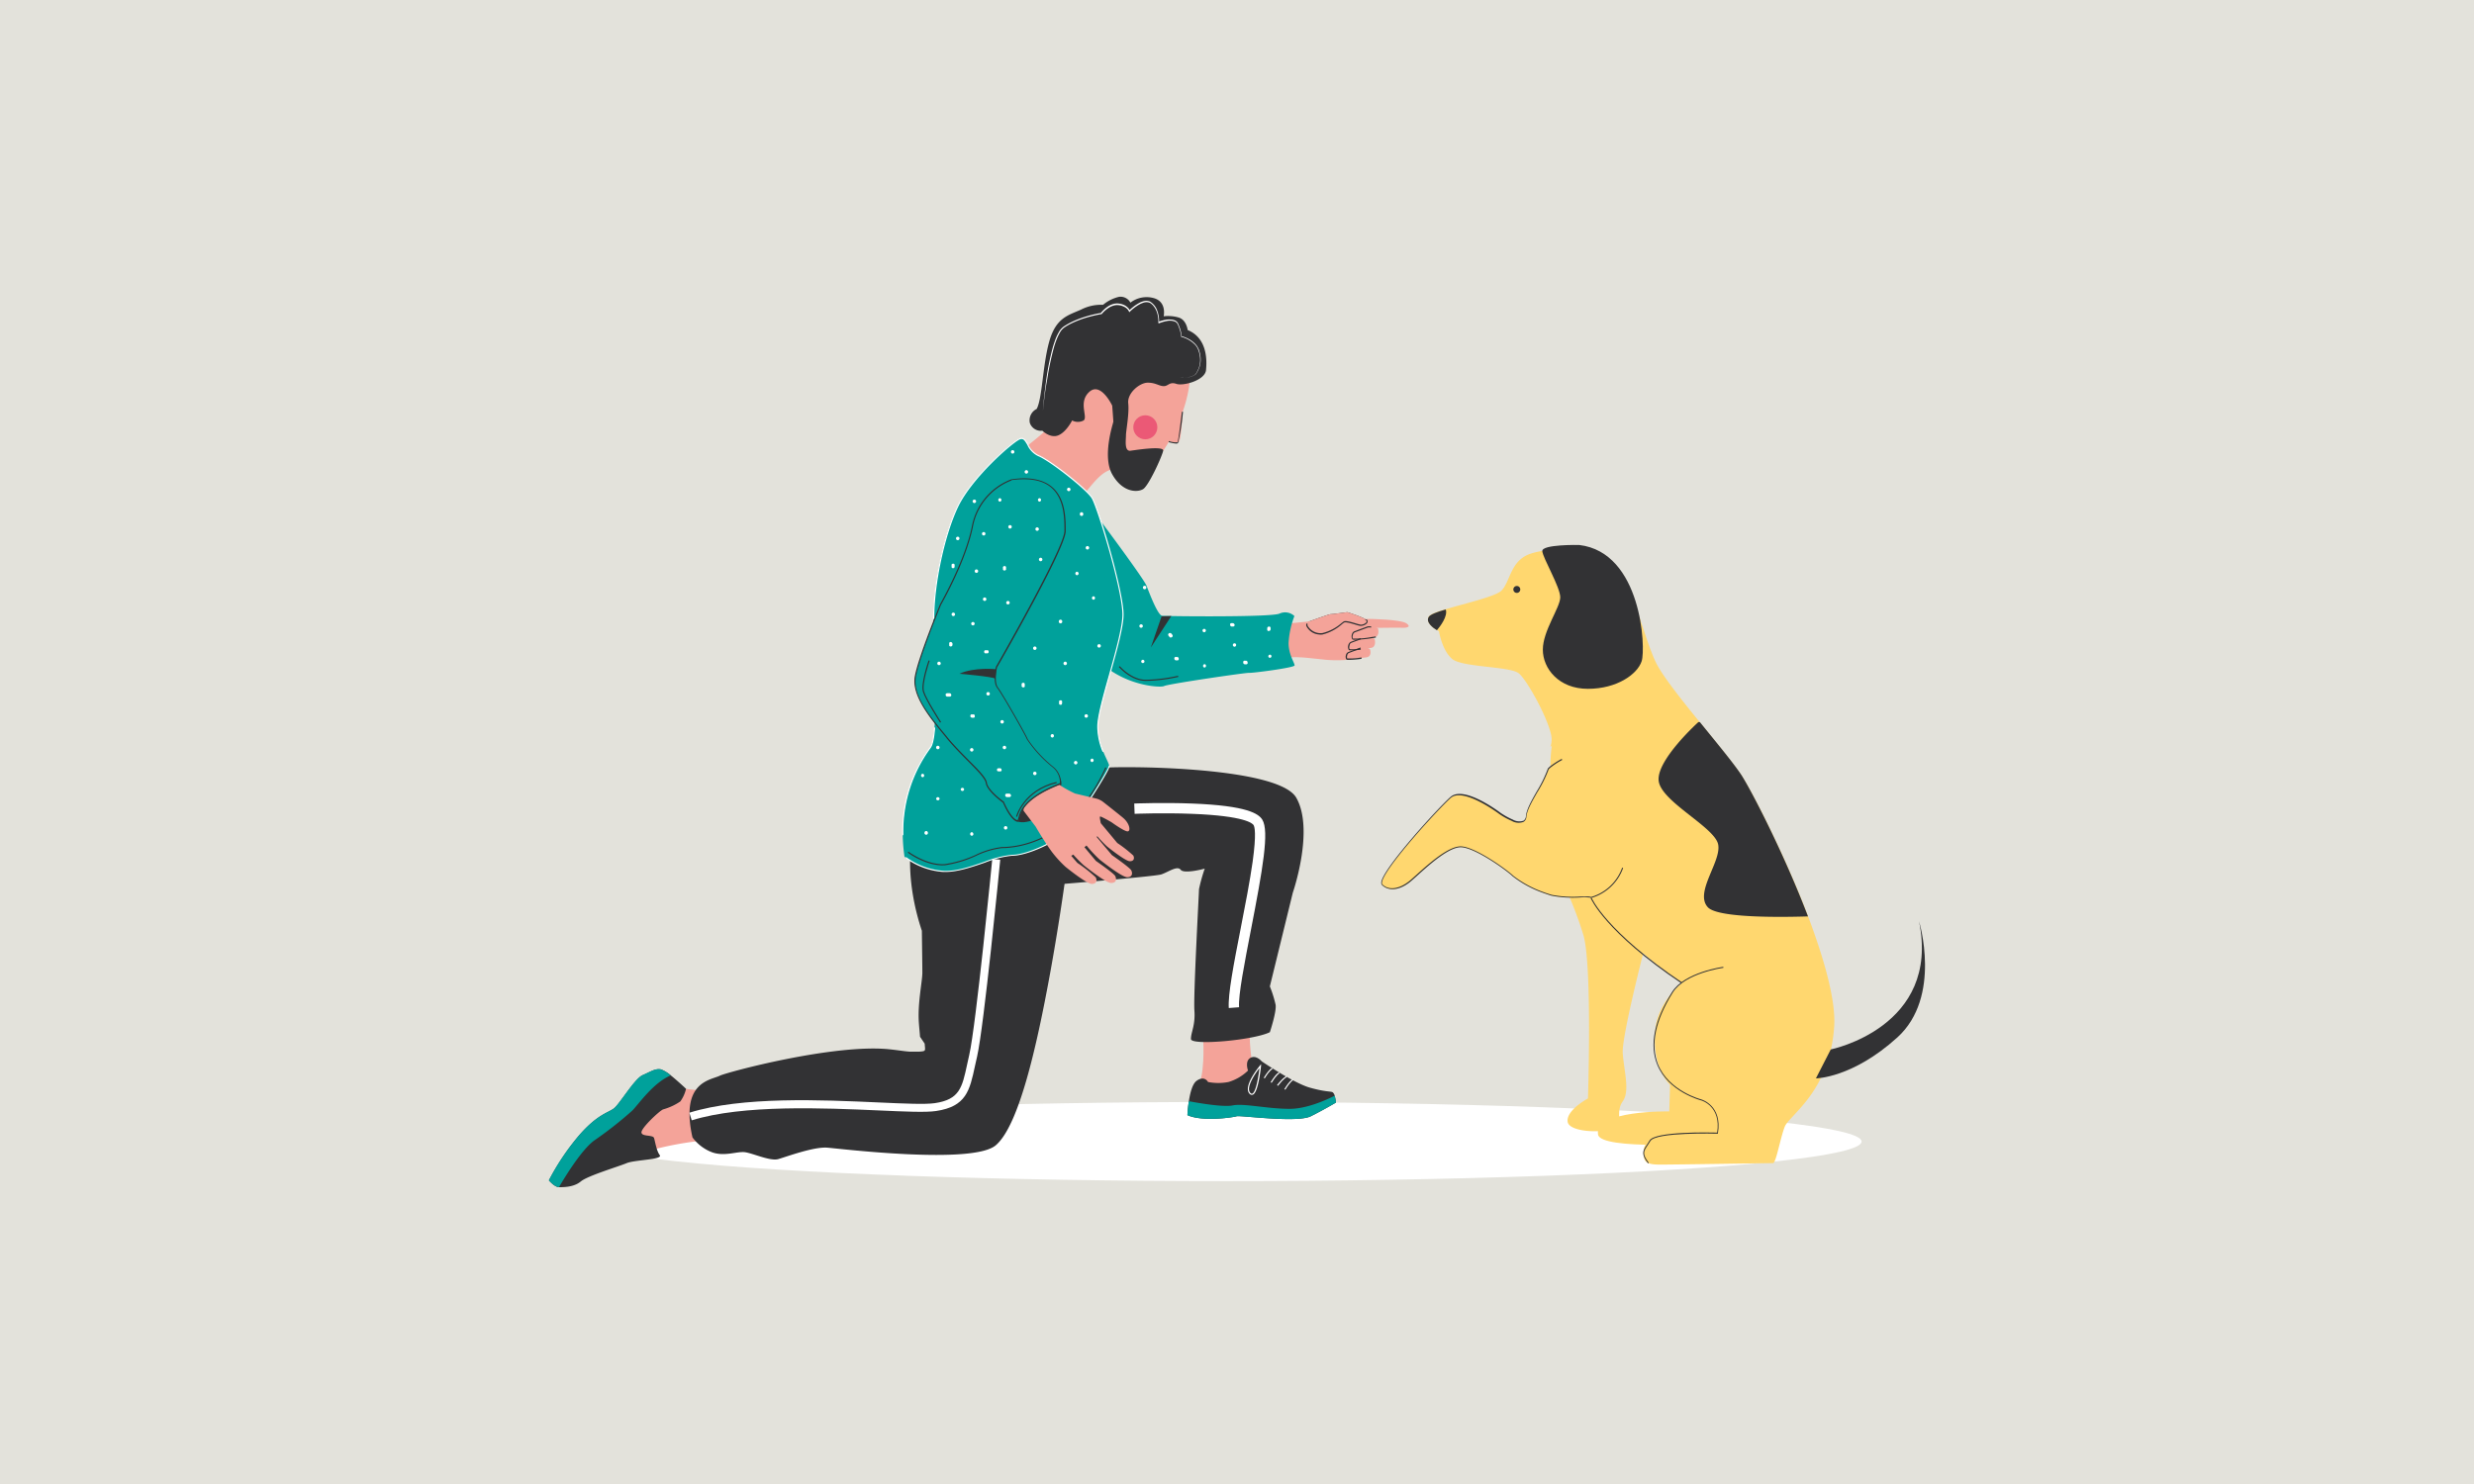 <svg id="Layer_2" data-name="Layer 2" xmlns="http://www.w3.org/2000/svg" viewBox="0 0 500 300"><defs><style>.cls-1{fill:#e3e2db;}.cls-2{fill:#fff;}.cls-3{fill:#f4a399;}.cls-4{fill:#323234;}.cls-5{fill:#00a19b;}.cls-6{fill:#eb5976;}.cls-7{fill:#ffd76f;}</style></defs><rect class="cls-1" width="500" height="300"/><ellipse class="cls-2" cx="247.84" cy="230.77" rx="128.39" ry="8"/><path class="cls-3" d="M131.25,232.6a66.4,66.4,0,0,1,11.33-2.08l.94-9.94s-3.93-.23-6.47-.7S121.08,227.51,131.25,232.6Z"/><path class="cls-3" d="M239.59,71.33c-3.49-6.24-8.56-9.49-15-8.79s-8.79,4.17-11.8,11.11,0,11.33-.69,12.48-5.31,4.63-5.31,4.63c-.69,2.78,10.64,9,11.57,9.49s4.4-6.94,8.1-5.09c3.21,1.6,4,.93,4.13.74a.8.8,0,0,1,.13-.13c1.82-1.13,3.8-3.54,5.51-6.48a5.45,5.45,0,0,0,2,.09c.46-.23.8-6.13.8-6.13h0C240.57,78.75,241.15,74.15,239.59,71.33Z"/><path class="cls-3" d="M243.14,209.48s.46,6.24-.69,9.48,8.32,1.38,10.86-2.31c0,0-.94-5.55-.69-8.1S243.14,209.48,243.14,209.48Z"/><path class="cls-4" d="M194,170.3l-9.79-.35s-1.44,7.63,2.1,18.21c.05,4,.1,7.42.1,8.49,0,1.72-1,6.29-.7,10.17.06.9.18,2,.23,2.77,0,0,.94,1.38.94,1.39.1,1.49.34,1.52-1.15,1.62h-1.39c-.74.05-2.31-.23-4.39-.46-11.18-1.25-33.07,4.63-34.45,5.31-1.85.93-8.09,1.15-5.55,12.48a8.78,8.78,0,0,0,3.93,3c2.55.94,5.09-.23,6.71,0s5.08,1.85,6.7,1.39,7.17-2.54,9.94-2.31,29.35,3.46,34-.47,8.25-19.71,11-34.79c3.13-17.22,4.63-31.44,4.63-31.44Z"/><path class="cls-4" d="M210.19,179.08s23.1-1.85,24.5-2.31,3.24-1.85,3.93-.94,4.86-.23,4.86-.23a33.13,33.13,0,0,0-1.16,4.16c0,.7-1.15,21.5-.93,24.51s-.7,4.39-.7,5.77,12.72.24,15.95-1.38c0,0,1.39-4.16,1.16-5.55a23.71,23.71,0,0,0-1.16-3.7l4.64-18.95s4.4-12.71.7-19.19-36.53-6.47-39.76-6S210.89,162.9,210.19,179.08Z"/><path class="cls-4" d="M209.51,82.67a2.57,2.57,0,0,0-1.39,2.78,2.35,2.35,0,0,0,2.54,1.62s1.62,1.61,3.24.93,2.78-3,2.78-3A2.5,2.5,0,0,0,219,85c.93-.7-1.16-3.71,1.16-5.79S224.78,82,224.78,82s.23,3,.23,3.24-2.31,6.94-.23,10.64,5.09,3.7,6.24,3,3.82-6.6,4.06-7.75-6.48,0-6.71,0c-1.16,0-.81-2.19-.81-3.12s.69-4.4.46-6.48,2.32-4.17,3.94-4.17,2.31.7,3.24.7,1.15-.94,2.54-.46,5.79-.7,6-2.78.23-6.48-3.71-8.1c0,0-.23-2.08-1.85-2.54a7.6,7.6,0,0,0-3-.24s.69-3-2.09-3.7a5.38,5.38,0,0,0-4.63.94A2.27,2.27,0,0,0,226.17,60a7.81,7.81,0,0,0-3.24,1.62,8.87,8.87,0,0,0-4.39.94c-2.55,1.17-5.1,1.58-6.47,6.43S210.66,80.59,209.51,82.67Z"/><path class="cls-5" d="M182.8,173.19a14.28,14.28,0,0,0,7.86,3c4.63.23,10.64-3.23,13.87-3.23s9.25-3,11.1-4.86,8.55-12.25,8.55-13.18-2.31-3.93-2.31-8.08S227,129,227,124.18s-5.09-21.73-6.25-23.58-8.55-7.63-10.86-8.55S207.66,88,206,88.7s-9.71,7.86-12.48,13.63-4.86,15.72-4.86,22.66,1.16,23.81-.69,26.12S181.07,161.28,182.8,173.19Z"/><path class="cls-4" d="M204.78,165.33s.68,1.85,4.61.23,5.81-6.9,4.86-8.2S203.64,156.31,204.78,165.33Z"/><path class="cls-4" d="M190.46,174.93c-3.55,0-7-2.55-7-2.58l.14-.18s3.71,2.75,7.32,2.52a23.18,23.18,0,0,0,6.27-1.87,17,17,0,0,1,5.29-1.59c3.2,0,14.14-1.16,20.92-16.11l.21.1c-6.85,15.07-17.91,16.23-21.14,16.23a17,17,0,0,0-5.2,1.56,22.61,22.61,0,0,1-6.35,1.91Z"/><path class="cls-2" d="M224.06,154.88v0c0,.81-6.53,11.11-8.52,13.1-1.81,1.81-7.8,4.82-11,4.82a20.39,20.39,0,0,0-5.55,1.4c-2.69.92-5.74,2-8.31,1.84a14.46,14.46,0,0,1-7.64-2.85,2,2,0,0,0,.08.26.29.29,0,0,0,0,.1,14.58,14.58,0,0,0,7.51,2.72h.46c2.51,0,5.39-1,7.95-1.88a20.24,20.24,0,0,1,5.47-1.39c3.35,0,9.34-3,11.18-4.88s8.58-12.26,8.58-13.26a1.11,1.11,0,0,0,0-.19Z"/><path class="cls-4" d="M264.55,125.63s4.08-1.48,4.32-1.46,3.43-.42,3.43-.42,3.81,1.18,4,1.74-.82,1-1.31.94-2.88-1-3.37-.66-2.35,2.1-4.32,2.41S263.2,126.39,264.55,125.63Z"/><path class="cls-3" d="M260,126.06l5.4-.5s10-.81,10.71-.26-.25,5.57-1.1,7-5.45,1.22-7.14,1.07-5.77-.76-7.49-.42S258.8,128.14,260,126.06Z"/><path class="cls-3" d="M271.35,125.3l5.46-.18s6.31.08,7.46.91-.32.93-1.06.87-7,.11-10.69,0Z"/><path class="cls-3" d="M264.55,125.63s4.08-1.48,4.32-1.46,3.43-.42,3.43-.42,3.81,1.18,4,1.74-.82,1-1.31.94-2.88-1-3.37-.66-2.35,2.1-4.32,2.41S263.2,126.39,264.55,125.63Z"/><path class="cls-3" d="M278.51,127.12s.41,1.59-.82,1.73c-.48.05-4.18.6-4.4.33a1.13,1.13,0,0,1,.37-1.42l2.72-1S278.25,126.51,278.51,127.12Z"/><path class="cls-3" d="M277.84,129.26s.41,1.59-.82,1.73c-.48,0-4.19.6-4.41.34s-.13-1.23.37-1.43,2.72-1,2.72-1S277.59,128.64,277.84,129.26Z"/><path class="cls-3" d="M276.9,131.32s.45,1.39-.74,1.56c-.43.06-3.77.54-4,.31a1,1,0,0,1,.33-1.28c.46-.19,2.45-.92,2.45-.92S276.69,130.77,276.9,131.32Z"/><path class="cls-4" d="M278,128.64a.82.82,0,0,1-.28.07l-.47.06a17,17,0,0,1-3.83.32,1,1,0,0,1,0-.72.72.72,0,0,1,.36-.52c.48-.18,2.52-.93,2.7-1a5.32,5.32,0,0,1,.69,0l-.11-.24c-.21,0-.42,0-.62,0h0s-2.22.82-2.72,1a.94.94,0,0,0-.51.68,1.19,1.19,0,0,0,.09.94.45.45,0,0,0,.31.1,22.54,22.54,0,0,0,3.73-.33l.47-.07a1.31,1.31,0,0,0,.27-.06A1,1,0,0,0,278,128.64Z"/><path class="cls-4" d="M275,131.11a8.1,8.1,0,0,1-2.25.12,1,1,0,0,1,0-.71A.72.72,0,0,1,273,130c.31-.13,1.35-.51,2.05-.77l-.06-.1A.41.41,0,0,1,275,129l-2,.75a1,1,0,0,0-.51.68,1.18,1.18,0,0,0,.09.94c0,.05.13.09.31.1a11.73,11.73,0,0,0,2.13-.14Z"/><path class="cls-4" d="M275.15,132.9a12.48,12.48,0,0,1-2.87.2.83.83,0,0,1,0-.62.62.62,0,0,1,.31-.46c.4-.16,2.06-.77,2.39-.89v0a1.79,1.79,0,0,1,0-.23h-.05s-2,.74-2.45.92a.85.85,0,0,0-.47.62,1.08,1.08,0,0,0,.09.86.49.49,0,0,0,.31.09,17.14,17.14,0,0,0,2.77-.21A2,2,0,0,0,275.15,132.9Z"/><path class="cls-4" d="M276.26,125.26h-.08l-.43-.06a1,1,0,0,1,.43.33.32.32,0,0,1-.08.31,1.52,1.52,0,0,1-1.11.44,8.93,8.93,0,0,1-.89-.23c-1.23-.37-2.19-.63-2.55-.41l-.45.34a9.18,9.18,0,0,1-3.83,2,3,3,0,0,1-3-1.5.76.76,0,0,1,0-.42,1,1,0,0,1-.24,0,.84.84,0,0,0,0,.52,3.11,3.11,0,0,0,2.57,1.69,2.57,2.57,0,0,0,.68,0,9.39,9.39,0,0,0,3.95-2.1,3.25,3.25,0,0,1,.42-.31c.28-.19,1.58.2,2.35.43a7.47,7.47,0,0,0,.93.24,1.76,1.76,0,0,0,1.32-.52.6.6,0,0,0,.12-.56A.52.52,0,0,0,276.26,125.26Z"/><path class="cls-3" d="M223.72,171.1s3.7,3,4.62,3,.94-.69.7-1.15a27,27,0,0,0-3.24-2.54l-3.33-4h0c-.12-.65-.26-1.22-.14-1.34s2.31,1.15,2.31,1.15,2.55,1.85,3.24,1.85.46-1.62-.94-2.77c-.53-.45-2.76-2.22-3.91-3.12a3.86,3.86,0,0,0-1.59-.77l-4.19-1s-3-1.38-3.7-2.31-6.47-.94-6.7,5.78l2.45,3.22s1.83,3.16,3.31,5.14a22.63,22.63,0,0,0,2.74,3s4.24,3.45,5.3,3.45,1.07-.8.8-1.33a29.61,29.61,0,0,0-3.71-2.92L216.49,173a4.49,4.49,0,0,0,.42-.24,28.58,28.58,0,0,0,2.07,2.12s4.46,3.62,5.58,3.62,1.11-.83.84-1.39-3.91-3.07-3.91-3.07l-2.33-2.78.43-.33a27.84,27.84,0,0,0,2.62,2.81s4.47,3.59,5.58,3.59,1.12-.84.84-1.39-3.9-3.07-3.9-3.07l-3.1-3.68.14-.13A24.89,24.89,0,0,0,223.72,171.1Z"/><path class="cls-5" d="M222.51,105.4s8.63,11.55,9.2,13,2.26,6,3.18,6.09,22,.33,23.71-.45a2.71,2.71,0,0,1,3,.5,18.3,18.3,0,0,0-1.18,5.46c0,2.32,1.25,4.06,1.22,4.52s-8.49,1.56-9.18,1.5-16.45,2.26-17.17,2.66-8.12,0-13.24-5.12C222,133.56,224.65,111,222.51,105.4Z"/><path class="cls-4" d="M138.65,220.11a7.25,7.25,0,0,1-1.15,2.55,11.87,11.87,0,0,1-3.47,1.61c-.7.24-4.39,3.7-4.39,4.63s2.31.46,2.54,1.15.47,2.55,1.16,3.47-5.09.94-6.7,1.62-7.87,2.54-9.26,3.7S113.92,240,113,240h0c-.92,0-2.06-1.38-2.06-1.38a48.85,48.85,0,0,1,6.25-9.26c3.7-4.18,5.77-4.39,6.93-5.31s4.16-6,5.78-6.7,2.54-1.39,3.7-1.16a6.67,6.67,0,0,1,2,1.23C137,218.55,138.65,220.11,138.65,220.11Z"/><path class="cls-4" d="M270,222.89s-2.31,1.38-5.08,2.77-14.34-.23-15,0-6.93,1.16-9.94-.23a26.49,26.49,0,0,1,.29-2.81c.25-1.65.72-3.52,1.56-4.12,1.61-1.16,2.31.23,2.31.23a10.78,10.78,0,0,0,4.16,0,9.64,9.64,0,0,0,3.93-2.31s-.7-1.86.46-2.55,2.31.69,2.31.69,6.47,4.4,9.71,5.31,4.16.7,4.62.94a1.23,1.23,0,0,1,.41.7A9.14,9.14,0,0,1,270,222.89Z"/><path class="cls-5" d="M204.42,97a12.47,12.47,0,0,0-7.86,9.24c-1.39,7.17-6.47,16-6.47,16s-4.4,10.63-5.09,14.56,3.23,8.55,6.47,12.49,7.63,7.39,7.86,9,3.47,3.93,3.47,3.93,1.25,3,2.54,3.7c1.51.81-1.5-3.35,9-7.39a4.07,4.07,0,0,0-1.62-3.47,25.69,25.69,0,0,1-5.09-5.55c-.23-.69-5.08-9.25-6-10.4s-.23-4.17-.23-4.17,13.87-24,13.87-27.5S215.52,95.4,204.42,97Z"/><path class="cls-4" d="M205.57,165.12l-.22-.05c0-.06,1.48-5.41,8.17-7l.06.22C207,159.86,205.58,165.07,205.57,165.12Z"/><path class="cls-4" d="M205.64,166.12a.8.8,0,0,1-.35-.11c-1.27-.69-2.44-3.39-2.58-3.73-.32-.24-3.26-2.4-3.49-4-.13-.92-1.76-2.56-3.64-4.45-1.34-1.36-2.87-2.9-4.2-4.51l-.28-.35c-3.23-3.92-6.9-8.36-6.22-12.23s5.06-14.48,5.1-14.59,5.1-8.86,6.47-15.92a12.68,12.68,0,0,1,7.93-9.33h0c3.67-.54,6.45,0,8.28,1.58,2.73,2.36,2.72,6.5,2.72,8.74v.17c0,3.43-13.19,26.37-13.88,27.55-.05.24-.62,3,.21,4.06s5.79,9.71,6,10.43a25.71,25.71,0,0,0,5.05,5.5,4.19,4.19,0,0,1,1.66,3.57v.07l-.06,0c-7.34,2.81-8,5.66-8.33,6.87-.08.33-.13.55-.31.63A.29.29,0,0,1,205.64,166.12Zm-1.2-69a12.48,12.48,0,0,0-7.77,9.15c-1.37,7.11-6.43,15.9-6.48,16s-4.39,10.65-5.08,14.53,3,8.16,6.17,12l.28.35c1.32,1.6,2.85,3.13,4.19,4.49,2,2,3.56,3.58,3.7,4.58.22,1.56,3.38,3.83,3.43,3.85l0,0v0s1.24,3,2.49,3.64c.17.09.25.1.28.08a1.39,1.39,0,0,0,.18-.47c.31-1.24,1-4.13,8.39-7a4,4,0,0,0-1.57-3.29,25.17,25.17,0,0,1-5.13-5.6c-.25-.74-5.09-9.25-6-10.37s-.28-4.14-.25-4.26v0c.13-.24,13.85-24.06,13.85-27.45v-.21c0-2.19,0-6.26-2.64-8.55-1.76-1.54-4.49-2-8.08-1.53Z"/><path class="cls-2" d="M189,147.11l-.23-.08c-.15,2-.41,3.45-.85,4A28.53,28.53,0,0,0,182.35,169a3,3,0,0,1,.22-.28,28.36,28.36,0,0,1,5.52-17.51C188.57,150.59,188.84,149.11,189,147.11Z"/><path class="cls-2" d="M188.82,125c0-7,2.13-16.92,4.84-22.57,2.81-5.85,10.92-12.93,12.42-13.58.71-.31,1,.17,1.55,1.1a4.56,4.56,0,0,0,2.18,2.26c2.33.93,9.7,6.73,10.81,8.5s6.22,18.51,6.22,23.52c0,2.5-1.36,7.37-2.68,12.08-1.25,4.4-2.4,8.56-2.4,10.58a13.52,13.52,0,0,0,1.09,5.13l.2-.14a13,13,0,0,1-1.06-5c0-2,1.16-6.13,2.39-10.52,1.33-4.72,2.7-9.6,2.7-12.14,0-4.75-5-21.61-6.26-23.64-1.16-1.85-8.51-7.63-10.93-8.6a4.4,4.4,0,0,1-2.07-2.16c-.48-.85-.9-1.59-1.83-1.19-1.52.65-9.72,7.81-12.54,13.69-2.73,5.69-4.87,15.66-4.87,22.71v.25A2.17,2.17,0,0,1,188.82,125Z"/><polygon class="cls-4" points="234.76 124.59 232.58 130.9 236.73 124.53 234.76 124.59"/><path class="cls-4" d="M231.13,137.63c-2.84-.25-5-2.79-5-2.81l.18-.15s2.31,2.72,5.23,2.75a32.21,32.21,0,0,0,6.55-.81l.05.23a32.89,32.89,0,0,1-6.6.81Z"/><path class="cls-4" d="M190,146.09c-.13-.19-3-4.66-3.48-6.28s1.09-6.12,1.15-6.31l.22.08s-1.6,4.61-1.15,6.17,3.43,6.17,3.45,6.21Z"/><path class="cls-4" d="M201.34,135.29s-4.44-.48-7.44.91c0,0,6.67.57,7.26,1Z"/><path class="cls-2" d="M210.78,83c.16-2.14.4-4.28.7-6.41a50.69,50.69,0,0,1,1.28-6.33c.15-.52.31-1,.5-1.54a9.39,9.39,0,0,1,.68-1.48A3.45,3.45,0,0,1,215,66a13,13,0,0,1,1.4-.81,19.37,19.37,0,0,1,3-1.18,24.84,24.84,0,0,1,3.15-.75l-.06,0a6.67,6.67,0,0,1,1.25-1.18,3.86,3.86,0,0,1,1.59-.7,3.24,3.24,0,0,1,.88,0,3.56,3.56,0,0,1,.85.23,2.64,2.64,0,0,1,.76.48,1.93,1.93,0,0,1,.54.72l-.19,0a8.87,8.87,0,0,1,1.88-1.46,4.09,4.09,0,0,1,1.12-.47,2,2,0,0,1,1.22.07,3.47,3.47,0,0,1,1.49,1.86,6.07,6.07,0,0,1,.37,2.35l-.13-.09a8.12,8.12,0,0,1,1.69-.46,4.23,4.23,0,0,1,.87,0,2,2,0,0,1,.87.22,1.31,1.31,0,0,1,.59.68c.11.26.21.54.31.81a6.28,6.28,0,0,1,.36,1.71l0-.07a6.86,6.86,0,0,1,1.56.65,5.17,5.17,0,0,1,1.31,1.06c.09.11.18.22.26.34s.14.25.21.37a2.71,2.71,0,0,1,.17.39l.12.41a5.84,5.84,0,0,1,.21,1.67,4.67,4.67,0,0,1-.34,1.64,5.22,5.22,0,0,1-.37.75l-.1.18-.13.18a1.07,1.07,0,0,1-.16.14.66.66,0,0,1-.17.12,3.78,3.78,0,0,1-1.6.46,9.34,9.34,0,0,1-1.67,0,10.24,10.24,0,0,0,1.66,0,4,4,0,0,0,1.59-.48,1.52,1.52,0,0,0,.53-.62c.13-.24.25-.5.36-.75a5,5,0,0,0,.31-1.62,6,6,0,0,0-.23-1.64l-.13-.39-.15-.38a4.05,4.05,0,0,0-.21-.35,2.85,2.85,0,0,0-.25-.33,6,6,0,0,0-2.81-1.66h-.05v0a6.25,6.25,0,0,0-.37-1.66,7.77,7.77,0,0,0-.31-.8,1.15,1.15,0,0,0-.53-.6,2.79,2.79,0,0,0-1.64-.16,8.53,8.53,0,0,0-1.64.47l-.13,0v-.14a5.85,5.85,0,0,0-.36-2.27,4.27,4.27,0,0,0-.56-1l-.18-.22a1.94,1.94,0,0,0-.21-.2,1.42,1.42,0,0,0-.45-.32,1.77,1.77,0,0,0-1.09-.06,4.41,4.41,0,0,0-1.05.44A9,9,0,0,0,228.35,63l-.12.12-.07-.16a1.74,1.74,0,0,0-.48-.63,2.58,2.58,0,0,0-.7-.41,3.09,3.09,0,0,0-.79-.22,2.81,2.81,0,0,0-.82,0,3.81,3.81,0,0,0-1.5.66,6,6,0,0,0-1.22,1.13l0,0h0a26.12,26.12,0,0,0-3.12.73,19.68,19.68,0,0,0-3,1.16,11.35,11.35,0,0,0-1.39.8,3.11,3.11,0,0,0-1,1.18,10,10,0,0,0-.67,1.45c-.19.5-.35,1-.5,1.53a56.38,56.38,0,0,0-1.32,6.3C211.24,78.75,211,80.89,210.78,83Z"/><circle class="cls-6" cx="231.47" cy="86.38" r="2.43"/><path class="cls-4" d="M237.75,89.68a6.51,6.51,0,0,1-1.58-.31l.07-.22a4,4,0,0,0,1.73.26c.16-.25.63-3.92.89-6.17l.23,0a48.86,48.86,0,0,1-1,6.31A.52.52,0,0,1,237.75,89.68Z"/><path class="cls-2" d="M139.8,226.48l-.48-1.54c10.67-3.32,26.65-2.6,38.32-2.07,5.24.24,9.37.42,11.29.14,5-.74,5.52-3.12,6.54-7.88.13-.6.27-1.25.42-1.9,1.36-5.89,4.62-39.26,4.65-39.6l1.61.16c-.13,1.37-3.3,33.81-4.68,39.8l-.42,1.87c-1.07,5-1.77,8.24-7.88,9.14-2.07.31-6.27.12-11.6-.12C166.66,224,150.2,223.25,139.8,226.48Z"/><path class="cls-2" d="M248.34,203.78c-.2-2.68,1-8.91,2.41-16.12.92-4.68,1.85-9.51,2.41-13.45.79-5.7.4-7.08.19-7.41s-1.7-1.87-12.49-2.28c-5.84-.23-11.49,0-11.55,0l-.08-2.08c.05,0,5.77-.23,11.7,0,11.16.43,13.44,2.07,14.18,3.26,1.45,2.32.09,10-2.31,22.36-1.25,6.47-2.57,13.16-2.38,15.56Z"/><path class="cls-2" d="M187.19,168a.34.34,0,0,0-.35.34.35.35,0,1,0,.69,0,.34.34,0,0,0-.34-.34Z"/><path class="cls-2" d="M196.39,168.23a.35.35,0,0,0-.31.38.32.32,0,1,0,.63-.06A.36.36,0,0,0,196.39,168.23Z"/><path class="cls-2" d="M189.55,161.15a.35.35,0,0,0-.35.35.35.35,0,0,0,.69,0A.35.35,0,0,0,189.55,161.15Z"/><path class="cls-2" d="M194.5,159.26a.35.35,0,0,0-.34.35.35.35,0,0,0,.69,0A.35.35,0,0,0,194.5,159.26Z"/><path class="cls-2" d="M203.24,167a.35.35,0,1,0,.35.34.35.35,0,0,0-.35-.34Z"/><path class="cls-2" d="M189.55,150.76a.35.35,0,1,0,.34.35A.35.35,0,0,0,189.55,150.76Z"/><path class="cls-2" d="M186.46,156.42a.35.35,0,0,0-.31.38.36.36,0,0,0,.31.32.35.35,0,0,0,.32-.38A.36.36,0,0,0,186.46,156.42Z"/><path class="cls-2" d="M196.39,151.23a.35.35,0,0,0,0,.7.35.35,0,1,0,0-.7Z"/><path class="cls-2" d="M202.39,155.5a.38.38,0,0,0-.09-.15l-.07,0a.29.29,0,0,0-.18-.05h-.23a.35.35,0,0,0-.32.21.31.31,0,0,0,0,.13v.1a.46.46,0,0,0,.09.15l.07,0a.34.34,0,0,0,.17.05h.27a.32.32,0,0,0,.14,0,.3.3,0,0,0,.18-.18.22.22,0,0,0,0-.14Z"/><path class="cls-2" d="M204.19,160.54a.35.35,0,0,0-.24-.1h-.47a.37.37,0,0,0-.25.1.26.26,0,0,0-.07.11.32.32,0,0,0,0,.14.31.31,0,0,0,.1.24.33.33,0,0,0,.25.1H204a.31.31,0,0,0,.24-.1.28.28,0,0,0,.08-.11.2.2,0,0,0,0-.13A.35.35,0,0,0,204.19,160.54Z"/><path class="cls-2" d="M209.14,156a.35.35,0,0,0,0,.7.35.35,0,1,0,0-.7Z"/><path class="cls-2" d="M203,150.76a.35.35,0,1,0,.35.35A.35.35,0,0,0,203,150.76Z"/><path class="cls-2" d="M202.53,145.57a.35.35,0,1,0,.35.34A.35.35,0,0,0,202.53,145.57Z"/><path class="cls-2" d="M197,144.64a.24.24,0,0,0-.09-.15l-.07-.06a.33.33,0,0,0-.17,0h-.24a.16.16,0,0,0-.13,0,.3.3,0,0,0-.18.18.31.31,0,0,0,0,.13v.09a.26.26,0,0,0,.09.16l.07.05a.34.34,0,0,0,.17.05h.24a.31.31,0,0,0,.13,0,.3.3,0,0,0,.18-.18.17.17,0,0,0,0-.14Z"/><path class="cls-2" d="M199.7,139.9a.35.35,0,0,0-.35.35.35.35,0,0,0,.7,0A.35.35,0,0,0,199.7,139.9Z"/><path class="cls-2" d="M212.69,148.4a.35.35,0,0,0,0,.7.35.35,0,0,0,.31-.39A.34.34,0,0,0,212.69,148.4Z"/><path class="cls-2" d="M217.4,153.83a.35.35,0,1,0,.35.35.35.35,0,0,0-.35-.35Z"/><path class="cls-2" d="M220.71,153.36a.36.36,0,0,0-.32.38.34.34,0,0,0,.32.31.36.36,0,0,0,.32-.38A.35.35,0,0,0,220.71,153.36Z"/><path class="cls-2" d="M219.53,144.39a.35.35,0,1,0,.35.34.35.35,0,0,0-.35-.34Z"/><path class="cls-2" d="M214.65,141.77a.34.34,0,0,0-.18-.19.32.32,0,0,0-.14,0h-.09a.46.46,0,0,0-.15.09l-.05.07a.31.31,0,0,0,0,.18v.23a.32.32,0,0,0,0,.14.3.3,0,0,0,.18.18.31.31,0,0,0,.13,0h.1a.24.24,0,0,0,.15-.09l0-.07a.26.26,0,0,0,.05-.17v-.24A.16.16,0,0,0,214.65,141.77Z"/><path class="cls-2" d="M207.1,138.22a.36.36,0,0,0-.19-.18.28.28,0,0,0-.13,0h-.09a.38.38,0,0,0-.15.09l-.06.07a.37.37,0,0,0,0,.18v.23a.32.32,0,0,0,0,.14.28.28,0,0,0,.08.11.4.4,0,0,0,.24.1h.09a.51.51,0,0,0,.16-.09l.05-.07a.34.34,0,0,0,0-.17v-.24A.35.35,0,0,0,207.1,138.22Z"/><path class="cls-2" d="M209.14,130.69a.35.35,0,0,0,0,.7.35.35,0,1,0,0-.7Z"/><path class="cls-2" d="M215.28,133.76a.35.35,0,1,0,.35.35A.35.35,0,0,0,215.28,133.76Z"/><path class="cls-2" d="M222.13,130.22a.35.35,0,0,0,0,.7.35.35,0,0,0,0-.7Z"/><path class="cls-2" d="M214.33,125.27a.34.34,0,0,0-.34.34.35.35,0,1,0,.69,0,.34.34,0,0,0-.35-.34Z"/><path class="cls-2" d="M221,120.54a.36.36,0,0,0-.32.38.36.36,0,0,0,.32.32.35.35,0,0,0,.31-.38A.35.35,0,0,0,221,120.54Z"/><path class="cls-2" d="M217.64,115.58a.35.35,0,0,0-.31.39.34.34,0,0,0,.31.31.35.35,0,0,0,0-.7Z"/><path class="cls-2" d="M219.77,110.39a.35.35,0,1,0,0,.7.35.35,0,0,0,0-.7Z"/><path class="cls-2" d="M218.58,103.55a.34.34,0,0,0-.34.34.35.35,0,1,0,.69,0,.34.34,0,0,0-.35-.34Z"/><path class="cls-2" d="M216,98.59a.35.35,0,1,0,.35.34.35.35,0,0,0-.35-.34Z"/><path class="cls-2" d="M207.49,95.05a.35.35,0,1,0,0,.69.35.35,0,0,0,0-.69Z"/><path class="cls-2" d="M204.66,91a.35.35,0,0,0,0,.7.35.35,0,0,0,0-.7Z"/><path class="cls-2" d="M196.86,101a.35.35,0,0,0,0,.69.35.35,0,1,0,0-.69Z"/><path class="cls-2" d="M193.56,108.5a.35.35,0,1,0,.35.35.35.35,0,0,0-.35-.35Z"/><path class="cls-2" d="M192.93,114.14a.23.23,0,0,0-.07-.1.28.28,0,0,0-.11-.08.32.32,0,0,0-.14,0h-.09a.46.46,0,0,0-.15.09l-.05.07a.29.29,0,0,0,0,.18v.23a.32.32,0,0,0,0,.14.3.3,0,0,0,.18.18.31.31,0,0,0,.13,0h.1a.38.38,0,0,0,.15-.09l0-.07a.26.26,0,0,0,.05-.17v-.24A.35.35,0,0,0,192.93,114.14Z"/><path class="cls-2" d="M192.46,130a.35.35,0,0,0-.32-.21h-.09a.38.38,0,0,0-.15.09l-.06.07a.39.39,0,0,0,0,.18v.23a.22.22,0,0,0,0,.14.3.3,0,0,0,.18.18.31.31,0,0,0,.13,0h.1a.46.46,0,0,0,.15-.09l.05-.07a.34.34,0,0,0,.05-.17v-.24A.35.35,0,0,0,192.46,130Z"/><path class="cls-2" d="M192.15,140.24a.35.35,0,0,0-.24-.1h-.48a.37.37,0,0,0-.24.1.26.26,0,0,0-.07.11.32.32,0,0,0,0,.14.34.34,0,0,0,.34.34h.48a.35.35,0,0,0,.24-.1.19.19,0,0,0,.07-.11.22.22,0,0,0,0-.13A.36.36,0,0,0,192.15,140.24Z"/><path class="cls-2" d="M199.8,131.66a.51.51,0,0,0-.09-.16l-.07-.05a.41.41,0,0,0-.18,0h-.23a.32.32,0,0,0-.14,0,.41.41,0,0,0-.11.07.24.24,0,0,0-.07.12.28.28,0,0,0,0,.13v.09a.29.29,0,0,0,.09.15l.07.06a.34.34,0,0,0,.17,0h.24a.28.28,0,0,0,.13,0,.25.25,0,0,0,.12-.08.3.3,0,0,0,.07-.11.28.28,0,0,0,0-.13Z"/><path class="cls-2" d="M189.78,133.76a.35.35,0,0,0,0,.7.35.35,0,0,0,0-.7Z"/><path class="cls-2" d="M192.61,123.85a.35.35,0,0,0,0,.69.35.35,0,1,0,0-.69Z"/><path class="cls-2" d="M196.63,125.74a.35.35,0,0,0-.35.34.35.35,0,1,0,.7,0,.35.35,0,0,0-.35-.34Z"/><path class="cls-2" d="M203.71,121.49a.35.35,0,1,0,.35.34.35.35,0,0,0-.35-.34Z"/><path class="cls-2" d="M199,120.78a.35.35,0,1,0,.35.35.35.35,0,0,0-.35-.35Z"/><path class="cls-2" d="M197.34,115.11a.35.35,0,1,0,.35.35A.35.35,0,0,0,197.34,115.11Z"/><path class="cls-2" d="M203.32,114.62a.29.29,0,0,0-.18-.18.22.22,0,0,0-.13,0h-.1a.46.46,0,0,0-.15.09l-.06.1a.34.34,0,0,0,0,.17V115a.28.28,0,0,0,0,.13.35.35,0,0,0,.07.12.41.41,0,0,0,.11.07.35.35,0,0,0,.14,0h.09a.38.38,0,0,0,.15-.09l.06-.07a.37.37,0,0,0,0-.18v-.23A.29.29,0,0,0,203.32,114.62Z"/><path class="cls-2" d="M210.32,112.75a.35.35,0,0,0,0,.7.35.35,0,1,0,0-.7Z"/><path class="cls-2" d="M209.61,106.61a.35.35,0,1,0,.35.35A.35.35,0,0,0,209.61,106.61Z"/><path class="cls-2" d="M210.09,100.71a.35.35,0,0,0-.32.38.36.36,0,0,0,.32.32.35.35,0,0,0,.31-.38A.35.35,0,0,0,210.09,100.71Z"/><path class="cls-2" d="M202.07,100.71a.35.35,0,0,0-.31.38.36.36,0,0,0,.31.32.35.35,0,0,0,.32-.38A.36.36,0,0,0,202.07,100.71Z"/><path class="cls-2" d="M198.75,107.56a.35.35,0,0,0,0,.69.35.35,0,1,0,0-.69Z"/><path class="cls-2" d="M204.19,106.16a.35.35,0,1,0,0,.69.35.35,0,0,0,0-.69Z"/><path class="cls-2" d="M231.33,118.42a.35.35,0,1,0,.35.35.34.34,0,0,0-.35-.35Z"/><path class="cls-2" d="M230.63,126.21a.35.35,0,1,0,.34.34.34.34,0,0,0-.34-.34Z"/><path class="cls-2" d="M231,133.38a.34.34,0,0,0-.36.33.33.33,0,1,0,.66,0A.34.34,0,0,0,231,133.38Z"/><path class="cls-2" d="M237,128.47a.44.44,0,0,0-.08-.15l-.21-.26a.21.21,0,0,0-.11-.08.35.35,0,0,0-.13,0,.34.34,0,0,0-.14,0,.19.19,0,0,0-.11.07l-.06.06a.36.36,0,0,0-.07.17v.09a.4.4,0,0,0,.08.16l.21.26a.28.28,0,0,0,.11.08.2.2,0,0,0,.13,0,.33.33,0,0,0,.25-.08l.06-.06a.36.36,0,0,0,.07-.17Z"/><path class="cls-2" d="M238.22,133.09a.29.29,0,0,0-.07-.16l-.07-.06a.27.27,0,0,0-.17-.06l-.23,0a.32.32,0,0,0-.14,0,.24.24,0,0,0-.11.06.31.31,0,0,0-.09.11.28.28,0,0,0,0,.13v.09a.3.3,0,0,0,.08.16l.06.06a.36.36,0,0,0,.17.07l.24,0a.3.3,0,0,0,.13,0,.23.23,0,0,0,.12-.06.28.28,0,0,0,.08-.11.2.2,0,0,0,0-.13Z"/><path class="cls-2" d="M243.47,134.26a.35.35,0,0,0-.06.69.35.35,0,0,0,.06-.69Z"/><path class="cls-2" d="M243.39,127.13a.34.34,0,0,0-.36.32.34.34,0,1,0,.36-.32Z"/><path class="cls-2" d="M249.53,130.05a.34.34,0,0,0-.37.32.36.36,0,0,0,.31.37.35.35,0,0,0,.36-.33A.33.33,0,0,0,249.53,130.05Z"/><path class="cls-2" d="M252.14,133.85a.3.3,0,0,0-.08-.16l-.06-.06a.27.27,0,0,0-.17-.06l-.24,0a.29.29,0,0,0-.13,0,.24.24,0,0,0-.12.07.27.27,0,0,0-.08.1.2.2,0,0,0,0,.13V134a.39.39,0,0,0,.07.16l.07.07a.49.49,0,0,0,.17.06l.23,0a.32.32,0,0,0,.14,0l.12-.06a.44.44,0,0,0,.08-.11.2.2,0,0,0,0-.13Z"/><path class="cls-2" d="M256.68,132.34a.35.35,0,0,0-.35.35.32.32,0,1,0,.35-.35Z"/><path class="cls-2" d="M256.77,126.87a.34.34,0,0,0-.06-.12.31.31,0,0,0-.11-.08.25.25,0,0,0-.13,0h-.07a.3.3,0,0,0-.16.08l-.06.06a.36.36,0,0,0-.07.17l0,.24a.3.3,0,0,0,0,.13.28.28,0,0,0,.17.2.2.2,0,0,0,.13,0h.09a.33.33,0,0,0,.16-.07l.06-.07a.36.36,0,0,0,.07-.17V127A.22.22,0,0,0,256.77,126.87Z"/><path class="cls-2" d="M249.5,126.27a.4.4,0,0,0-.08-.16l-.07-.06a.36.36,0,0,0-.17-.07l-.23,0a.34.34,0,0,0-.14,0,.24.24,0,0,0-.11.06.31.31,0,0,0-.09.11.28.28,0,0,0,0,.13v.09a.4.4,0,0,0,.08.16l.06.06a.27.27,0,0,0,.17.06l.24,0a.27.27,0,0,0,.13,0,.31.31,0,0,0,.2-.17.29.29,0,0,0,.05-.13Z"/><path class="cls-2" d="M253,221.34a.67.67,0,0,1-.45-.22c-1.44-1.44,1.93-5.53,2.08-5.7l.23-.3,0,.37c-.06.55-.57,5.42-1.68,5.81Zm1.56-5.46c-.76,1-2.92,4-1.84,5.08.2.19.31.15.36.13.75-.27,1.28-3.55,1.46-5.21Z"/><path class="cls-2" d="M255.6,218l-.19-.12c1.14-1.84,1.66-2,1.71-2l.05.23,0-.11,0,.11S256.69,216.24,255.6,218Z"/><path class="cls-2" d="M257,218.9l-.2-.12c1.15-1.84,1.66-2,1.72-2l.05.22,0-.11,0,.11S258.08,217.16,257,218.9Z"/><path class="cls-2" d="M258.27,219.51l-.18-.14c1.34-1.7,1.87-1.81,1.92-1.81l0,.23S259.54,217.9,258.27,219.51Z"/><path class="cls-2" d="M259.76,220.29l-.19-.12c1.15-1.84,1.66-2,1.71-2l.05.22,0-.11,0,.11S260.85,218.55,259.76,220.29Z"/><path class="cls-5" d="M270,222.89s-2.31,1.38-5.08,2.77-14.34-.23-15,0-6.93,1.16-9.94-.23a26.49,26.49,0,0,1,.29-2.81c1.51.28,6.86,1.25,8.84.85,2.31-.47,6.94.69,11.55.69,3.37,0,7.23-1.72,9.08-2.65A9.14,9.14,0,0,1,270,222.89Z"/><path class="cls-5" d="M135.53,217.41c-3.56,1.52-6.45,5.81-7.74,7.1a76.74,76.74,0,0,1-7.63,6c-2.5,1.77-5.8,7.1-7.18,9.47-.92,0-2.06-1.38-2.06-1.38a48.62,48.62,0,0,1,6.24-9.25c3.7-4.18,5.77-4.39,6.93-5.31s4.16-6,5.78-6.7,2.54-1.39,3.7-1.16A6.84,6.84,0,0,1,135.53,217.41Z"/><path class="cls-7" d="M370.69,207.52c-.88,13.22-9.1,17.92-10,20.27s-1.76,7.34-2.35,7.34-19.66.3-22.91.3-3.29-.87-3.22-2.94c.14-4.55,15-3.53,15-3.53a39.5,39.5,0,0,0-1.17-5.87c-.59-1.47-7-2-8.82-4.11s-3.23-5.87-2.64-11.16,5.29-9.1,5.29-9.1c-31.22-21.09-26.23-48-26.23-48l-.31.31a5,5,0,0,0,.25-1.84c-.3-3.23-4.85-11.59-6.61-13.06s-11.46-1.18-13.51-2.94-2.64-5.58-2.64-5.58l-.42-.24c-.77-.46-2.31-1.58-1.64-2.7.28-.45,1.63-1,3.43-1.51,4-1.21,10.05-2.56,11.27-3.78,1.76-1.76,1.76-5.87,5.58-7.34s14.1-1.76,17.62,2.65,5.58,14.09,7.93,19.08c1.25,2.67,5.09,7.5,8.94,12.23,3.35,4.15,6.73,8.21,8.38,10.69,2.1,3.15,8.7,15.94,13.5,28.54C368.63,193.77,371.05,202.2,370.69,207.52Z"/><path class="cls-7" d="M321.54,181.47c-.14-.35-5.31.31-7.94-.45l-.07,0-.31-.1-.63-.2-.54-.19-.19-.07-.27-.11a21.93,21.93,0,0,1-5.81-3.21c-1.18-1.18-7.34-5.58-10.28-5.88s-8.22,5-10.28,6.76-4.4,2.35-5.87.88,11.16-15.27,13.8-17.62,10,3.23,10,3.23a14.47,14.47,0,0,0,2.47,1.36c1.31.54,2.67.72,2.81-.77.24-2.43,3.49-6.47,4.45-9.62l.31-.31s6.79-5.71,12.11-1.78C329.77,156.67,333,178.41,321.54,181.47Z"/><path class="cls-7" d="M337.65,215l-.29,9.68s-15.27-.29-14.39,4.69c.56,3.18,22,1.76,22,1.76s4.7,1.17,5.88-1.76.88-12.93.88-12.93Z"/><path class="cls-7" d="M314.47,175.66a75.19,75.19,0,0,1,5.58,13.51c1.76,6.46.88,32.89.88,32.89s-4.41,2.35-4.11,4.69,8.22,2.34,9.68,1.17,0-3.23,1.46-5.28.3-5.88,0-9.68,5.86-27,5.86-27S328.83,171.26,314.47,175.66Z"/><path class="cls-4" d="M370,212.15s22.25-4.48,17.84-25.91c0,0,4.69,15.27-4.4,23.5S367,218,367,218Z"/><path class="cls-4" d="M319.15,110.17s-7.57-.16-7.45,1.25,3.63,7.28,3.63,9.33-3.52,6.76-3.52,10.58,3.23,7.92,9.1,7.92,10-2.94,10.87-5.58S331.78,111.64,319.15,110.17Z"/><path class="cls-4" d="M327.84,175.4a9.46,9.46,0,0,1-6.27,5.93,2.4,2.4,0,0,0-1-.09h-1.16a22.64,22.64,0,0,1-5.82-.35l-.39-.12-.62-.2-.54-.19-.19-.07-.27-.1a21.57,21.57,0,0,1-5.77-3.19c-1.09-1.08-7.33-5.62-10.35-5.91-2.55-.26-6.74,3.53-9.24,5.78l-1.12,1c-2.17,1.85-4.41,2.2-5.72.89a.38.38,0,0,1-.09-.29c.08-2.61,11.36-14.91,13.89-17.17s9.76,3.18,9.84,3.24a14.75,14.75,0,0,0,2.49,1.38,2.77,2.77,0,0,0,2.4.21,1.31,1.31,0,0,0,.58-1.09c.13-1.28,1.12-3,2.19-4.88A25.59,25.59,0,0,0,313,155.5l.3-.29a15.87,15.87,0,0,1,2.45-1.6l-.14-.19a16.17,16.17,0,0,0-2.47,1.62l-.31.31,0,0v0a25.28,25.28,0,0,1-2.26,4.65c-1.06,1.88-2.07,3.65-2.18,5a1.14,1.14,0,0,1-.48.91,2.66,2.66,0,0,1-2.19-.23,14.54,14.54,0,0,1-2.44-1.35c-.31-.23-7.45-5.62-10.13-3.22-2.54,2.25-13.88,14.67-14,17.33a.66.66,0,0,0,.15.46c1.41,1.4,3.78,1.06,6-.88l1.12-1c2.48-2.24,6.63-6,9.06-5.73,3,.3,9.13,4.77,10.21,5.84a21.46,21.46,0,0,0,5.85,3.25l.27.1.19.07.55.19.62.21.39.12a22.77,22.77,0,0,0,5.89.35,10.19,10.19,0,0,1,2,.05l0,.07.1,0a9.69,9.69,0,0,0,6.48-6.06Z"/><path class="cls-4" d="M339.79,198.76c-15.34-10.3-18.28-17.09-18.3-17.17l.19-.08c0,.06,2.95,6.8,18.22,17.06Z"/><path class="cls-4" d="M333.07,235.18c-1.46-1.93-1.06-2.53-.25-3.74.17-.26.36-.55.56-.89,1.12-1.89,12.43-1.62,13.66-1.59.84-5.31-3.12-6.48-3.18-6.49s-6.69-1.71-8.93-7.24c-1.62-4-.63-8.93,3-14.7,2.5-4,10.28-5.08,10.36-5.08l0,.2c-.08,0-7.77,1.07-10.21,5-3.56,5.7-4.56,10.58-3,14.5,2.2,5.43,8.74,7.1,8.8,7.12s4.24,1.25,3.31,6.82l0,.09h-.09c-.12,0-12.46-.37-13.56,1.49-.2.34-.39.62-.57.89-.8,1.2-1.13,1.69.25,3.5Z"/><path class="cls-4" d="M365.4,185.26c-6.95.21-18.33.21-20.24-1.85-2.77-3,2.78-9.24,2.08-12.71s-11.32-8.55-12-12.72,8-12,8-12a1.76,1.76,0,0,1,.31,0c3.35,4.14,6.73,8.2,8.38,10.68C354,159.87,360.6,172.66,365.4,185.26Z"/><path class="cls-4" d="M290.4,127.41c-.77-.47-2.32-1.59-1.65-2.7.28-.46,1.63-1,3.44-1.51C292.65,124.56,291.05,126.65,290.4,127.41Z"/><path class="cls-4" d="M307.25,119.15a.7.7,0,1,1-.7-.69h0A.69.69,0,0,1,307.25,119.15Z"/></svg>